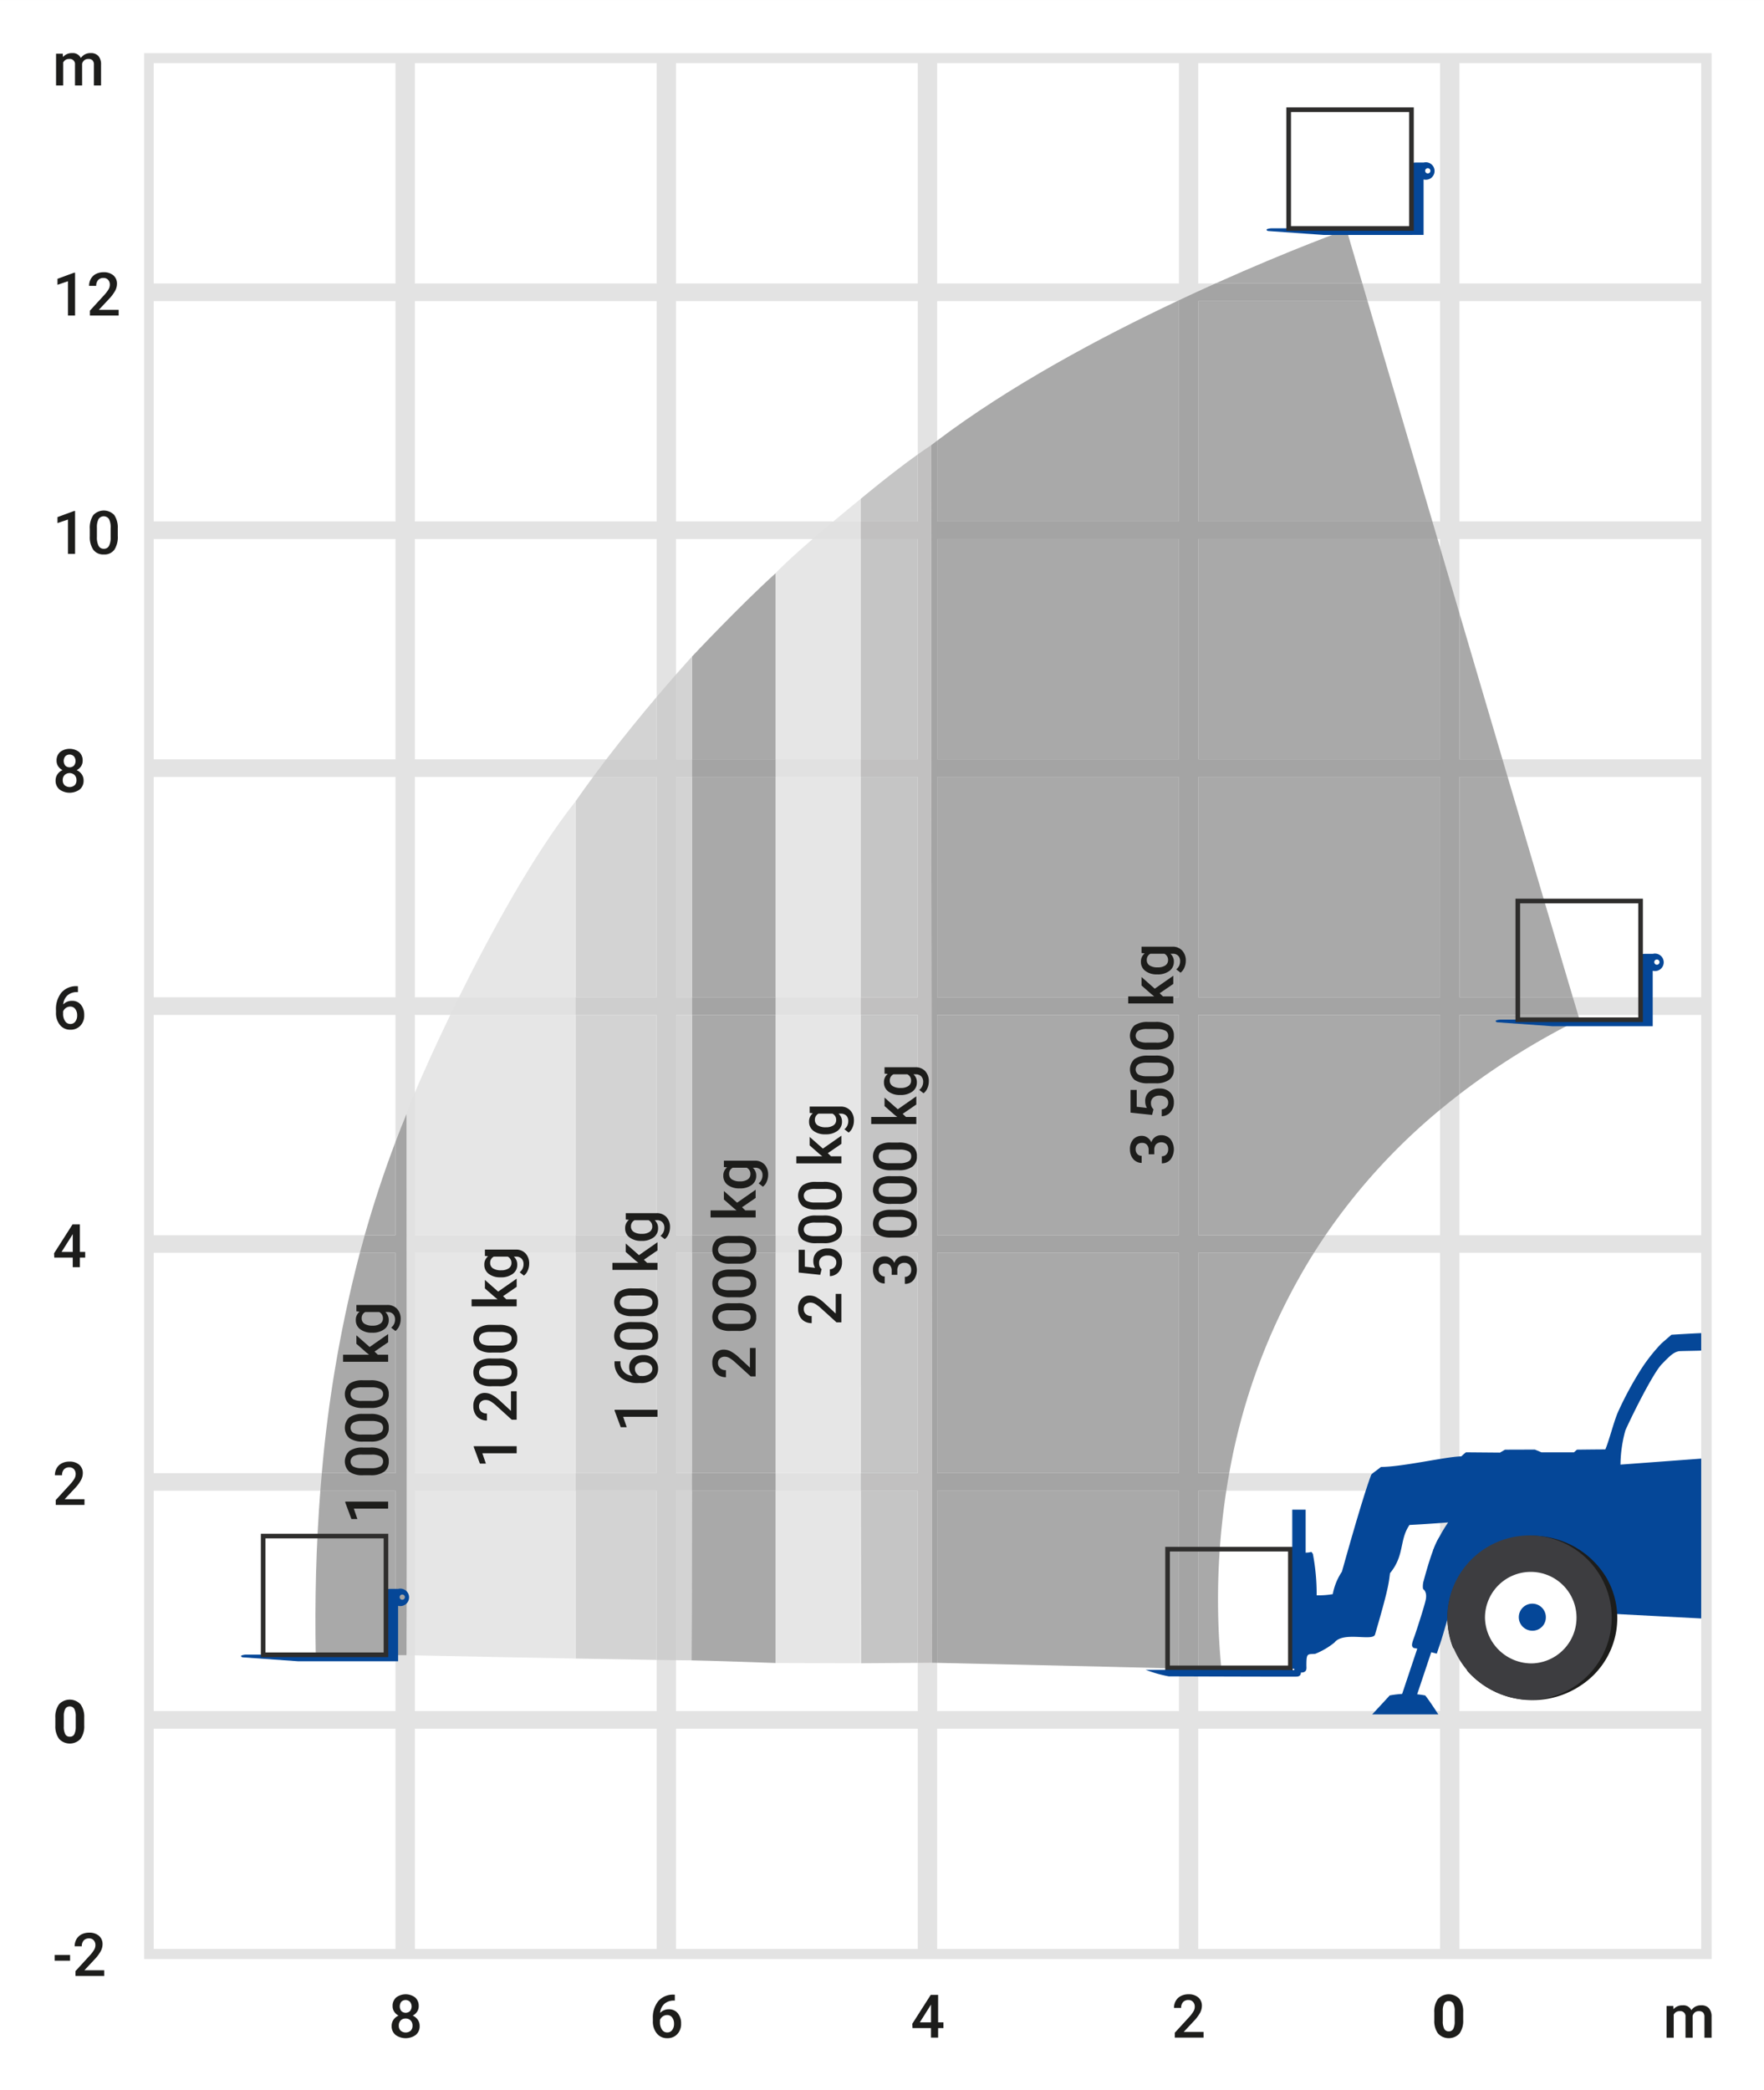 <svg id="Ebene_1" data-name="Ebene 1" xmlns="http://www.w3.org/2000/svg" xmlns:xlink="http://www.w3.org/1999/xlink" viewBox="0 0 190.747 226.007"><rect x="0" y="0" width="190.747" height="226.007" fill="#808080" stroke="none"/><defs><style>.cls-1,.cls-15,.cls-17{fill:none;}.cls-2{clip-path:url(#clip-path);}.cls-3{fill:#fff;}.cls-4{fill:#e3e3e3;}.cls-5{fill:#054798;}.cls-6{fill:#1d1d1b;}.cls-7{fill:#a4a4a4;}.cls-8{fill:#a9a9a9;}.cls-9{fill:#c1c0c0;}.cls-10{fill:#c5c5c5;}.cls-11{fill:#e1e1e1;}.cls-12{fill:#e6e6e6;}.cls-13{fill:#cecece;}.cls-14{fill:#d3d3d3;}.cls-15{stroke:#2e2d2c;stroke-width:0.5px;}.cls-16{fill:#060607;}.cls-17{stroke:#1d1d1b;stroke-linecap:round;stroke-linejoin:round;stroke-width:0.788px;}.cls-18{fill:#3d3d40;}</style><clipPath id="clip-path" transform="translate(-499.001 -308.889)"><rect class="cls-1" x="499" y="308.89" width="190.749" height="226.006"/></clipPath></defs><title>120_Arbeitsbereich_Teleskopstapler-starr_3,5t_13m</title><g class="cls-2"><polyline class="cls-3" points="0 0 0 226.007 190.747 226.007 190.747 0 0 0"/></g><polyline class="cls-4" points="15.59 5.746 15.59 211.834 185.078 211.834 185.078 5.746 15.59 5.746"/><path class="cls-5" d="M561.758,315.375Z" transform="translate(-499.001 -308.889)"/><polygon class="cls-3" points="16.623 6.831 16.623 30.653 42.768 30.653 42.768 6.831 16.623 6.831 16.623 6.831"/><polygon class="cls-3" points="16.623 32.559 16.623 56.381 42.768 56.381 42.768 32.559 16.623 32.559 16.623 32.559"/><polygon class="cls-3" points="16.623 58.287 16.623 82.109 42.768 82.109 42.768 58.287 16.623 58.287 16.623 58.287"/><polygon class="cls-3" points="16.623 84.015 16.623 107.837 42.768 107.837 42.768 84.015 16.623 84.015 16.623 84.015"/><polyline class="cls-3" points="16.622 109.744 16.622 133.566 42.768 133.566 42.768 109.744 16.622 109.744"/><polyline class="cls-3" points="16.622 135.472 16.622 159.294 42.768 159.294 42.768 135.472 16.622 135.472"/><polyline class="cls-3" points="16.622 161.2 16.622 185.022 42.768 185.022 42.768 161.2 16.622 161.2"/><polygon class="cls-3" points="16.623 186.928 16.623 210.749 42.768 210.749 42.768 186.928 16.623 186.928 16.623 186.928"/><polygon class="cls-3" points="44.86 186.928 44.86 210.749 71.006 210.749 71.006 186.928 44.86 186.928 44.86 186.928"/><polygon class="cls-3" points="73.098 186.928 73.098 210.749 99.244 210.749 99.244 186.928 73.098 186.928 73.098 186.928"/><polygon class="cls-3" points="101.335 186.928 101.335 210.749 127.481 210.749 127.481 186.928 101.335 186.928 101.335 186.928"/><polygon class="cls-3" points="129.573 186.928 129.573 210.749 155.718 210.749 155.718 186.928 129.573 186.928 129.573 186.928"/><polygon class="cls-3" points="157.81 186.928 157.81 210.749 183.956 210.749 183.956 186.928 157.81 186.928 157.81 186.928"/><polyline class="cls-3" points="44.86 161.2 44.86 185.022 71.006 185.022 71.006 161.2 44.86 161.2"/><polyline class="cls-3" points="73.098 161.2 73.098 185.022 99.244 185.022 99.244 161.2 73.098 161.2"/><polyline class="cls-3" points="101.335 161.2 101.335 185.022 127.481 185.022 127.481 161.2 101.335 161.2"/><polyline class="cls-3" points="129.573 161.2 129.573 185.022 155.718 185.022 155.718 161.2 129.573 161.2"/><polygon class="cls-3" points="157.81 161.2 157.81 185.022 183.956 185.022 183.956 161.2 157.81 161.2 157.81 161.2"/><polyline class="cls-3" points="44.86 135.472 44.86 159.294 71.006 159.294 71.006 135.472 44.86 135.472"/><polyline class="cls-3" points="73.098 135.472 73.098 159.294 99.244 159.294 99.244 135.472 73.098 135.472"/><polyline class="cls-3" points="101.335 135.472 101.335 159.294 127.481 159.294 127.481 135.472 101.335 135.472"/><polyline class="cls-3" points="129.573 135.472 129.573 159.294 155.718 159.294 155.718 135.472 129.573 135.472"/><polygon class="cls-3" points="157.81 135.472 157.81 159.294 183.956 159.294 183.956 135.472 157.81 135.472 157.81 135.472"/><polyline class="cls-3" points="44.86 109.744 44.86 133.566 71.006 133.566 71.006 109.744 44.86 109.744"/><polyline class="cls-3" points="73.098 109.744 73.098 133.566 99.244 133.566 99.244 109.744 73.098 109.744"/><polyline class="cls-3" points="101.335 109.744 101.335 133.566 127.481 133.566 127.481 109.744 101.335 109.744"/><polyline class="cls-3" points="129.573 109.744 129.573 133.566 155.718 133.566 155.718 109.744 129.573 109.744"/><polyline class="cls-3" points="157.81 109.744 157.81 133.566 183.956 133.566 183.956 109.744 157.81 109.744"/><polyline class="cls-3" points="44.86 84.015 44.86 107.837 71.006 107.837 71.006 84.015 44.86 84.015"/><polyline class="cls-3" points="73.098 84.015 73.098 107.837 99.244 107.837 99.244 84.015 73.098 84.015"/><polyline class="cls-3" points="101.335 84.015 101.335 107.837 127.481 107.837 127.481 84.015 101.335 84.015"/><polyline class="cls-3" points="129.573 84.015 129.573 107.837 155.718 107.837 155.718 84.015 129.573 84.015"/><polyline class="cls-3" points="157.81 84.015 157.81 107.837 183.956 107.837 183.956 84.015 157.81 84.015"/><polyline class="cls-3" points="44.86 58.287 44.86 82.109 71.006 82.109 71.006 58.287 44.86 58.287"/><polyline class="cls-3" points="73.098 58.287 73.098 82.109 99.244 82.109 99.244 58.287 73.098 58.287"/><polyline class="cls-3" points="101.335 58.287 101.335 82.109 127.481 82.109 127.481 58.287 101.335 58.287"/><polyline class="cls-3" points="129.573 58.287 129.573 82.109 155.718 82.109 155.718 58.287 129.573 58.287"/><polyline class="cls-3" points="157.81 58.287 157.81 82.109 183.956 82.109 183.956 58.287 157.81 58.287"/><polygon class="cls-3" points="44.86 32.559 44.86 56.381 71.006 56.381 71.006 32.559 44.86 32.559 44.86 32.559"/><polyline class="cls-3" points="73.098 32.559 73.098 56.381 99.244 56.381 99.244 32.559 73.098 32.559"/><polyline class="cls-3" points="101.335 32.559 101.335 56.381 127.481 56.381 127.481 32.559 101.335 32.559"/><polyline class="cls-3" points="129.573 32.559 129.573 56.381 155.718 56.381 155.718 32.559 129.573 32.559"/><polygon class="cls-3" points="157.81 32.559 157.81 56.381 183.956 56.381 183.956 32.559 157.81 32.559 157.81 32.559"/><polygon class="cls-3" points="44.86 6.831 44.86 30.653 71.006 30.653 71.006 6.831 44.86 6.831 44.86 6.831"/><polygon class="cls-3" points="73.098 6.831 73.098 30.653 99.244 30.653 99.244 6.831 73.098 6.831 73.098 6.831"/><polygon class="cls-3" points="101.335 6.831 101.335 30.653 127.481 30.653 127.481 6.831 101.335 6.831 101.335 6.831"/><polyline class="cls-3" points="129.573 6.831 129.573 30.653 155.718 30.653 155.718 6.831 129.573 6.831"/><polygon class="cls-3" points="157.81 6.831 157.81 30.653 183.956 30.653 183.956 6.831 157.81 6.831 157.81 6.831"/><path class="cls-6" d="M508.108,494.597a2.263,2.263,0,0,0-.409-1.426,1.589,1.589,0,0,0-2.312.004,2.312,2.312,0,0,0-.402,1.47v.85a2.276,2.276,0,0,0,.409,1.429,1.585,1.585,0,0,0,2.317-.01,2.339,2.339,0,0,0,.397-1.466v-.851Zm-.917,1.015a1.736,1.736,0,0,1-.155.807.514.514,0,0,1-.486.263.524.524,0,0,1-.494-.274,1.782,1.782,0,0,1-.154-.841v-1.124a1.583,1.583,0,0,1,.164-.78.522.522,0,0,1,.478-.25.532.532,0,0,1,.49.262,1.695,1.695,0,0,1,.157.838v1.099Z" transform="translate(-499.001 -308.889)"/><path class="cls-6" d="M508.137,471.004h-2.146l1.13-1.209a4.13,4.13,0,0,0,.639-.862,1.585,1.585,0,0,0,.195-.725,1.175,1.175,0,0,0-.389-.935,1.565,1.565,0,0,0-1.062-.338,1.746,1.746,0,0,0-.824.188,1.312,1.312,0,0,0-.549.525,1.51,1.51,0,0,0-.192.76h.771a.896.896,0,0,1,.206-.625.74.74,0,0,1,.581-.229.645.645,0,0,1,.5.203.761.761,0,0,1,.186.534,1.002,1.002,0,0,1-.141.499,3.812,3.812,0,0,1-.474.621L505.03,471.09v.53h3.107v-.616Z" transform="translate(-499.001 -308.889)"/><path class="cls-6" d="M507.639,441.289h-.797l-1.993,3.123.022.469h1.996v1.029h.771v-1.029h.575v-.619h-.575v-2.973Zm-.828,1.145.057-.101v1.929h-1.209l1.152-1.828Z" transform="translate(-499.001 -308.889)"/><path class="cls-6" d="M507.35,415.528a2.122,2.122,0,0,0-1.703.688,2.83,2.83,0,0,0-.592,1.905v.263a2.012,2.012,0,0,0,.43,1.34,1.398,1.398,0,0,0,1.122.511,1.43,1.43,0,0,0,1.087-.437,1.589,1.589,0,0,0,.414-1.141,1.7,1.7,0,0,0-.354-1.114,1.183,1.183,0,0,0-.967-.432,1.254,1.254,0,0,0-.949.391,1.489,1.489,0,0,1,.46-.981,1.531,1.531,0,0,1,1.035-.355h.095v-.638Zm-.209,2.469a1.086,1.086,0,0,1,.203.682,1.068,1.068,0,0,1-.2.676.649.649,0,0,1-.543.257.658.658,0,0,1-.559-.303,1.382,1.382,0,0,1-.216-.817v-.235a.843.843,0,0,1,.31-.381.813.813,0,0,1,.465-.142.646.646,0,0,1,.539.263Z" transform="translate(-499.001 -308.889)"/><path class="cls-6" d="M507.559,390.207a1.706,1.706,0,0,0-2.06,0,1.202,1.202,0,0,0-.381.936,1.081,1.081,0,0,0,.173.605,1.204,1.204,0,0,0,.471.417,1.264,1.264,0,0,0-.552.454,1.174,1.174,0,0,0-.197.666,1.212,1.212,0,0,0,.414.965,1.871,1.871,0,0,0,2.201.002,1.213,1.213,0,0,0,.413-.967,1.161,1.161,0,0,0-.195-.66,1.318,1.318,0,0,0-.557-.46,1.211,1.211,0,0,0,.476-.417,1.075,1.075,0,0,0,.174-.605,1.202,1.202,0,0,0-.381-.936Zm-.484,3.59a.845.845,0,0,1-1.092-.006.743.743,0,0,1-.198-.543.768.768,0,0,1,.202-.555.798.798,0,0,1,1.079.002.762.762,0,0,1,.205.554.745.745,0,0,1-.195.549Zm-.076-2.12a.679.679,0,0,1-.936,0,.828.828,0,0,1-.002-1.011.671.671,0,0,1,.936.01.808.808,0,0,1,.002,1.001Z" transform="translate(-499.001 -308.889)"/><path class="cls-6" d="M507.118,364.142H507.02l-1.803.663v.647l1.133-.386v3.712h.768v-4.637Zm4.618,1.892a2.406,2.406,0,0,0-.382-1.454,1.554,1.554,0,0,0-2.269.013,2.482,2.482,0,0,0-.373,1.495v.8a2.413,2.413,0,0,0,.389,1.462,1.334,1.334,0,0,0,1.128.493,1.317,1.317,0,0,0,1.135-.506,2.52,2.52,0,0,0,.373-1.503v-.8Zm-.771.981a1.887,1.887,0,0,1-.187.919.597.597,0,0,1-.549.294.608.608,0,0,1-.568-.317,2.005,2.005,0,0,1-.181-.965v-1.047a1.807,1.807,0,0,1,.187-.897.679.679,0,0,1,1.12.016,1.957,1.957,0,0,1,.178.954v1.044Z" transform="translate(-499.001 -308.889)"/><path class="cls-6" d="M507.118,338.375H507.02l-1.803.663v.647l1.133-.386v3.712h.768v-4.637Zm4.713,4.021h-2.146l1.13-1.209a4.126,4.126,0,0,0,.64-.862,1.586,1.586,0,0,0,.195-.725,1.174,1.174,0,0,0-.389-.935,1.564,1.564,0,0,0-1.062-.338,1.747,1.747,0,0,0-.824.187,1.322,1.322,0,0,0-.549.525,1.512,1.512,0,0,0-.192.76h.771a.899.899,0,0,1,.206-.625.743.743,0,0,1,.581-.229.644.644,0,0,1,.5.203.76.76,0,0,1,.186.533,1.006,1.006,0,0,1-.141.5,3.842,3.842,0,0,1-.474.62l-1.539,1.679v.53h3.107v-.616Z" transform="translate(-499.001 -308.889)"/><path class="cls-6" d="M657.219,526.459a2.262,2.262,0,0,0-.409-1.427,1.59,1.59,0,0,0-2.312.005,2.308,2.308,0,0,0-.402,1.47v.85a2.273,2.273,0,0,0,.41,1.428,1.585,1.585,0,0,0,2.317-.009,2.344,2.344,0,0,0,.396-1.466v-.851Zm-.917,1.015a1.731,1.731,0,0,1-.155.806.516.516,0,0,1-.486.264.522.522,0,0,1-.493-.275,1.77,1.77,0,0,1-.154-.84v-1.125a1.58,1.58,0,0,1,.163-.78.522.522,0,0,1,.478-.249.53.53,0,0,1,.49.262,1.69,1.69,0,0,1,.157.837v1.1Z" transform="translate(-499.001 -308.889)"/><path class="cls-6" d="M629.146,528.604H627l1.13-1.209a4.136,4.136,0,0,0,.64-.861,1.59,1.59,0,0,0,.195-.726,1.173,1.173,0,0,0-.389-.934,1.56,1.56,0,0,0-1.062-.338,1.743,1.743,0,0,0-.823.187,1.324,1.324,0,0,0-.549.525,1.511,1.511,0,0,0-.192.76h.771a.901.901,0,0,1,.206-.625.744.744,0,0,1,.581-.229.642.642,0,0,1,.5.204.757.757,0,0,1,.186.533.998.998,0,0,1-.142.5,3.806,3.806,0,0,1-.474.62l-1.539,1.679v.53h3.107v-.616Z" transform="translate(-499.001 -308.889)"/><path class="cls-6" d="M600.443,524.599h-.797l-1.993,3.123.022.47h1.997v1.028h.771v-1.028h.574v-.619h-.574v-2.974Zm-.829,1.146.058-.102v1.93h-1.21l1.152-1.828Z" transform="translate(-499.001 -308.889)"/><path class="cls-6" d="M571.893,524.577a2.12,2.12,0,0,0-1.703.689,2.826,2.826,0,0,0-.592,1.904v.263a2.011,2.011,0,0,0,.43,1.34,1.399,1.399,0,0,0,1.122.511,1.43,1.43,0,0,0,1.087-.437,1.589,1.589,0,0,0,.414-1.141,1.7,1.7,0,0,0-.354-1.114,1.184,1.184,0,0,0-.966-.431,1.253,1.253,0,0,0-.949.39,1.489,1.489,0,0,1,.46-.981,1.532,1.532,0,0,1,1.035-.355h.095v-.638Zm-.209,2.469a1.086,1.086,0,0,1,.203.682,1.068,1.068,0,0,1-.2.676.65.65,0,0,1-.543.258.657.657,0,0,1-.559-.304,1.382,1.382,0,0,1-.216-.817v-.235a.843.843,0,0,1,.309-.381.812.812,0,0,1,.465-.142.646.646,0,0,1,.54.263Z" transform="translate(-499.001 -308.889)"/><path class="cls-6" d="M543.897,524.882a1.706,1.706,0,0,0-2.06,0,1.2,1.2,0,0,0-.381.936,1.078,1.078,0,0,0,.173.604,1.206,1.206,0,0,0,.471.418,1.264,1.264,0,0,0-.552.454,1.171,1.171,0,0,0-.197.666,1.212,1.212,0,0,0,.414.965,1.87,1.87,0,0,0,2.201.002,1.214,1.214,0,0,0,.413-.967,1.162,1.162,0,0,0-.195-.66,1.315,1.315,0,0,0-.557-.46,1.213,1.213,0,0,0,.476-.418,1.072,1.072,0,0,0,.175-.604,1.2,1.2,0,0,0-.381-.936Zm-.484,3.589a.845.845,0,0,1-1.092-.006.746.746,0,0,1-.198-.543.764.764,0,0,1,.202-.555.711.711,0,0,1,.538-.21.722.722,0,0,1,.541.211.764.764,0,0,1,.205.554.745.745,0,0,1-.195.549Zm-.076-2.12a.68.68,0,0,1-.936,0,.828.828,0,0,1-.002-1.011.669.669,0,0,1,.936.01.807.807,0,0,1,.002,1.001Z" transform="translate(-499.001 -308.889)"/><path class="cls-7" d="M628.574,489.369c-.618-.018-1.322-.037-2.092-.057v-19.223H600.336v18.608c-.355-.008-.547-.012-.547-.012h0v-.001h0v-.003c-.001-.75-.113-128.529-.114-131.618v-.019h0q.329-.253.661-.505v8.732h26.146V341.448h-.197c1.426-.673,2.812-1.31,4.14-1.906h15.893q.264.896.561,1.906H628.574v23.822h25.314q.28.949.561,1.905H628.574v23.822h26.145V368.094c.69,2.342,1.391,4.721,2.092,7.103v15.801h4.657c.188.64.376,1.277.562,1.906h-5.219v23.822h12.267c.254.851.448,1.495.573,1.906h-12.84v8.582q-1.071.825-2.092,1.675v-10.257H628.574v23.822h13.758q-.645.947-1.251,1.906H628.574v23.822h3.349q-.174.954-.321,1.906h-3.028v19.28m-28.238-45.008v23.822h26.146v-23.822H600.336m0-25.728v23.822h26.146v-23.822H600.336m28.238-25.728v23.822h26.145V392.904H628.574m-28.238,0v23.822h26.146V392.904H600.336m0-25.728v23.822h26.146V367.176H600.336" transform="translate(-499.001 -308.889)"/><path class="cls-8" d="M626.482,489.312c-7.941-.208-23.085-.547-26.146-.615v-18.608h26.146v19.223" transform="translate(-499.001 -308.889)"/><path class="cls-8" d="M631.083,489.45c-.422-.019-1.302-.047-2.509-.081v-19.28h3.028a77.709,77.709,0,0,0-.519,19.361" transform="translate(-499.001 -308.889)"/><polyline class="cls-8" points="127.481 159.294 101.335 159.294 101.335 135.472 127.481 135.472 127.481 159.294"/><path class="cls-8" d="M631.923,468.183h-3.349v-23.822h12.507a66.94,66.94,0,0,0-9.158,23.822" transform="translate(-499.001 -308.889)"/><polyline class="cls-8" points="127.481 133.566 101.335 133.566 101.335 109.744 127.481 109.744 127.481 133.566"/><path class="cls-8" d="M642.332,442.455H628.574v-23.822h26.145V428.89a65.886,65.886,0,0,0-12.387,13.565" transform="translate(-499.001 -308.889)"/><path class="cls-8" d="M656.811,427.215v-8.582h12.84c.08.26.131.425.153.489a79.793,79.793,0,0,0-12.993,8.093" transform="translate(-499.001 -308.889)"/><polyline class="cls-8" points="127.481 107.837 101.335 107.837 101.335 84.015 127.481 84.015 127.481 107.837"/><polyline class="cls-8" points="155.718 107.837 129.573 107.837 129.573 84.015 155.718 84.015 155.718 107.837"/><path class="cls-8" d="M669.078,416.727H656.811V392.904h5.219c3.139,10.644,5.809,19.678,7.048,23.822" transform="translate(-499.001 -308.889)"/><polyline class="cls-8" points="127.481 82.109 101.335 82.109 101.335 58.287 127.481 58.287 127.481 82.109"/><path class="cls-8" d="M654.719,390.998H628.574V367.176h25.875q.135.458.27.917v22.905" transform="translate(-499.001 -308.889)"/><path class="cls-8" d="M661.468,390.998h-4.657V375.197c1.577,5.355,3.162,10.732,4.657,15.801" transform="translate(-499.001 -308.889)"/><path class="cls-8" d="M626.482,365.271H600.336v-8.732c7.846-5.932,17.597-11.148,25.949-15.09h.197v23.822" transform="translate(-499.001 -308.889)"/><path class="cls-8" d="M653.888,365.271H628.574V341.448h18.305c1.72,5.847,4.251,14.45,7.009,23.822" transform="translate(-499.001 -308.889)"/><path class="cls-8" d="M646.318,339.543H630.425c8.174-3.67,14.179-5.828,14.179-5.828s.64,2.174,1.714,5.828" transform="translate(-499.001 -308.889)"/><path class="cls-9" d="M598.244,488.697v-18.608h-6.153l-.001-1.906h6.154v-23.822h-6.16l0-1.906h6.16v-23.822h-6.163q0-.956,0-1.906h6.163V392.904h-6.165c0-.644,0-1.275,0-1.906h6.165V367.176h-6.166v-1.905h6.166v-7.248c.491-.35.975-.682,1.431-.979h0v.019c.001,3.09.113,130.868.114,131.618v.003h0v.001h0l-1.545.012" transform="translate(-499.001 -308.889)"/><path class="cls-10" d="M592.107,488.741c-.007-.835-.012-8.052-.016-18.652h6.153v18.608c-2.062.017-5.528.044-6.138.044" transform="translate(-499.001 -308.889)"/><path class="cls-10" d="M598.244,468.183h-6.154c-.002-6.921-.004-15.111-.006-23.822h6.16v23.822" transform="translate(-499.001 -308.889)"/><path class="cls-10" d="M598.244,442.455h-6.16c-.001-7.752-.002-15.864-.003-23.822h6.163v23.822" transform="translate(-499.001 -308.889)"/><path class="cls-10" d="M598.244,416.727h-6.163c-.001-8.358-.001-16.506-.002-23.822h6.165v23.822" transform="translate(-499.001 -308.889)"/><path class="cls-10" d="M598.244,390.998h-6.165c0-10.407-.001-18.967-.001-23.822h6.166v23.822" transform="translate(-499.001 -308.889)"/><path class="cls-10" d="M598.244,365.271h-6.166v-2.444s3.241-2.722,6.166-4.803v7.248" transform="translate(-499.001 -308.889)"/><path class="cls-11" d="M592.064,470.089h-9.198v-1.906h9.199c0,.645-.001,1.284-.001,1.906m.007-25.728h-9.205v-1.906h9.206q0,.957,0,1.906m.004-25.728h-9.209v-1.906h9.209q0,.951,0,1.906m.002-25.728h-9.211v-1.906h9.212c0,.631,0,1.262,0,1.906m.001-25.728h-5.21c.764-.661,1.536-1.314,2.243-1.905h2.967v1.905" transform="translate(-499.001 -308.889)"/><path class="cls-12" d="M592.046,488.741c-1.014,0-9.18-.028-9.18-.028v-18.624h9.198c-.004,10.6-.01,17.817-.018,18.652" transform="translate(-499.001 -308.889)"/><path class="cls-12" d="M592.064,468.183h-9.199v-23.822h9.205c-.002,8.711-.004,16.901-.007,23.822" transform="translate(-499.001 -308.889)"/><path class="cls-12" d="M592.071,442.455h-9.206v-23.822h9.209c-.001,7.958-.002,16.07-.004,23.822" transform="translate(-499.001 -308.889)"/><path class="cls-12" d="M592.075,416.727h-9.209V392.904h9.211c0,7.316-.001,15.464-.002,23.822" transform="translate(-499.001 -308.889)"/><path class="cls-12" d="M592.077,390.998h-9.212V370.877h0c.884-.949,2.428-2.34,4.002-3.7h5.21c0,4.855,0,13.415-.001,23.822" transform="translate(-499.001 -308.889)"/><path class="cls-12" d="M592.078,365.271h-2.967c1.664-1.393,2.967-2.444,2.967-2.444v2.444" transform="translate(-499.001 -308.889)"/><path class="cls-8" d="M582.866,488.713s-8.092-.283-9.088-.283h.001c.011-.896.019-8.07.026-18.341h9.061v18.624h0" transform="translate(-499.001 -308.889)"/><path class="cls-7" d="M582.866,470.089h-9.061c0-.625.001-1.259.001-1.906h9.06v1.906m0-25.728h-9.051c0-.632,0-1.271,0-1.906h9.05v1.906m0-25.728H573.82l0-1.906h9.045v1.906m0-25.728h-9.043q0-.983,0-1.906h9.043v1.906" transform="translate(-499.001 -308.889)"/><path class="cls-8" d="M582.866,468.183h-9.06c.004-6.987.007-15.23.009-23.822h9.051v23.822" transform="translate(-499.001 -308.889)"/><path class="cls-8" d="M582.866,442.455h-9.05c.002-7.936.004-16.104.005-23.822h9.046v23.822" transform="translate(-499.001 -308.889)"/><path class="cls-8" d="M582.866,416.727h-9.045c.001-9.056.002-17.383.002-23.822h9.043v23.822" transform="translate(-499.001 -308.889)"/><path class="cls-8" d="M582.866,390.998h-9.043c0-6.84,0-11.107,0-11.107h0s5.159-5.499,9.043-9.014h0v20.122" transform="translate(-499.001 -308.889)"/><path class="cls-13" d="M572.098,488.411c-.603-.008-1.319-.019-2.092-.031v-18.291h-8.769v-1.906h8.769v-23.822h-8.769v-1.906h8.769v-23.822h-8.769v-1.906h8.769V392.904h-6.881c.475-.644.955-1.282,1.433-1.906h5.447v-6.747c.795-.938,1.506-1.759,2.092-2.428v9.174h1.724q0,.923,0,1.906h-1.724v23.822h1.722l0,1.906h-1.722v23.822h1.717c0,.635,0,1.274,0,1.906h-1.716v23.822h1.707c0,.647-.001,1.281-.001,1.906h-1.706v18.322" transform="translate(-499.001 -308.889)"/><path class="cls-14" d="M570.007,488.38c-3.726-.059-8.769-.149-8.769-.149v-18.142h8.769V488.38" transform="translate(-499.001 -308.889)"/><path class="cls-14" d="M573.779,488.43h-.001c-.261,0-.867-.007-1.679-.019v-18.322h1.706c-.006,10.271-.015,17.445-.026,18.341" transform="translate(-499.001 -308.889)"/><path class="cls-14" d="M570.007,468.183h-8.769v-23.822h8.769v23.822" transform="translate(-499.001 -308.889)"/><path class="cls-14" d="M573.806,468.183h-1.707v-23.822h1.716c-.002,8.592-.005,16.835-.009,23.822" transform="translate(-499.001 -308.889)"/><path class="cls-14" d="M570.007,442.455h-8.769v-23.822h8.769v23.822" transform="translate(-499.001 -308.889)"/><path class="cls-14" d="M573.815,442.455h-1.717v-23.822H573.82c-.001,7.718-.003,15.886-.005,23.822" transform="translate(-499.001 -308.889)"/><path class="cls-14" d="M570.007,416.727h-8.769V395.538h0c.616-.885,1.249-1.766,1.889-2.634h6.881v23.822" transform="translate(-499.001 -308.889)"/><path class="cls-14" d="M573.821,416.727h-1.722V392.904h1.724c0,6.44-.001,14.766-.002,23.822" transform="translate(-499.001 -308.889)"/><path class="cls-14" d="M570.007,390.998h-5.447c1.94-2.536,3.861-4.875,5.447-6.747v6.747" transform="translate(-499.001 -308.889)"/><path class="cls-14" d="M573.823,390.998h-1.724V381.824c1.069-1.22,1.725-1.933,1.725-1.933h0s0,4.268,0,11.107" transform="translate(-499.001 -308.889)"/><path class="cls-11" d="M543.861,487.891a6.425,6.425,0,0,1-.907-.028h0c.015-1.203.02-8.065.02-16.693v-.609c0-16.953-.019-40.254-.02-41.181v-.011h0v-.004h0v-.002h0v-.007h0a20.985,20.985,0,0,1,.907-2.325v15.424h17.377v1.906H543.861v23.822h17.377v1.906H543.861v17.802m17.377-69.258H547.693q.45-.931.93-1.906h12.614v1.906" transform="translate(-499.001 -308.889)"/><path class="cls-12" d="M561.237,488.231s-13.579-.254-17.377-.34v-17.802h17.377v18.142h0" transform="translate(-499.001 -308.889)"/><path class="cls-12" d="M561.237,468.183H543.861v-23.822h17.377v23.822" transform="translate(-499.001 -308.889)"/><path class="cls-12" d="M561.237,442.455H543.861v-15.424c.821-1.936,2.157-4.927,3.832-8.398h13.545v23.822" transform="translate(-499.001 -308.889)"/><path class="cls-12" d="M561.237,416.727H548.623c3.479-7.043,8.116-15.512,12.614-21.189h0v21.189" transform="translate(-499.001 -308.889)"/><path class="cls-7" d="M541.769,487.865v-17.776H533.64q.074-.953.16-1.906h7.97v-23.822h-3.854q.253-.954.522-1.906h3.333v-10.106q.57-1.502,1.185-2.993h0v.007h0v.002h0v.004h0v.011c.001.927.019,24.228.02,41.181v.609c0,8.628-.005,15.49-.02,16.693h0c-.24,0-.655,0-1.185.002" transform="translate(-499.001 -308.889)"/><path class="cls-8" d="M541.769,442.455h-3.333q1.439-5.098,3.333-10.106v10.106" transform="translate(-499.001 -308.889)"/><path class="cls-8" d="M541.769,468.183h-7.97a142.377,142.377,0,0,1,4.115-23.822h3.854v23.822" transform="translate(-499.001 -308.889)"/><path class="cls-8" d="M533.146,487.891c-.111-5.908.03-11.857.494-17.802h8.129v17.776c-2.531.007-7.662.026-8.623.026" transform="translate(-499.001 -308.889)"/><path class="cls-6" d="M589.369,448.801v2.124l-1.209-1.119a4.135,4.135,0,0,0-.862-.633,1.595,1.595,0,0,0-.725-.193,1.178,1.178,0,0,0-.935.385,1.537,1.537,0,0,0-.338,1.051,1.712,1.712,0,0,0,.187.815,1.315,1.315,0,0,0,.525.544,1.521,1.521,0,0,0,.76.19v-.764a.905.905,0,0,1-.625-.204.731.731,0,0,1-.229-.575.636.636,0,0,1,.203-.495.767.767,0,0,1,.533-.184,1.016,1.016,0,0,1,.5.14,3.874,3.874,0,0,1,.62.47l1.679,1.524h.53v-3.076Zm-1.524-2.67a1,1,0,0,1-.217-.314.989.989,0,0,1-.056-.352.753.753,0,0,1,.246-.597.973.973,0,0,1,.668-.217,1.109,1.109,0,0,1,.692.196.655.655,0,0,1,.254.549.723.723,0,0,1-.179.509.821.821,0,0,1-.516.239v.738a1.305,1.305,0,0,0,.951-.448,1.525,1.525,0,0,0,.36-1.041,1.46,1.46,0,0,0-.417-1.103,1.549,1.549,0,0,0-1.122-.402,1.689,1.689,0,0,0-1.136.362,1.27,1.27,0,0,0-.422,1.017,1.399,1.399,0,0,0,.184.716l-1.105-.125v-1.823h-.666v2.457l2.33.249.152-.61Zm-.606-5.806a2.416,2.416,0,0,0-1.454.379,1.528,1.528,0,0,0,.013,2.246,2.502,2.502,0,0,0,1.495.369h.8a2.425,2.425,0,0,0,1.462-.385,1.314,1.314,0,0,0,.494-1.117,1.299,1.299,0,0,0-.506-1.123,2.541,2.541,0,0,0-1.503-.369Zm.981.763a1.914,1.914,0,0,1,.919.186.588.588,0,0,1,.293.543.601.601,0,0,1-.317.563,2.03,2.03,0,0,1-.965.179h-1.047a1.823,1.823,0,0,1-.897-.185.67.67,0,0,1,.016-1.11,1.976,1.976,0,0,1,.954-.176Zm-.981-4.401a2.424,2.424,0,0,0-1.454.378,1.529,1.529,0,0,0,.013,2.247,2.502,2.502,0,0,0,1.495.369h.8a2.424,2.424,0,0,0,1.462-.385,1.314,1.314,0,0,0,.494-1.117,1.299,1.299,0,0,0-.506-1.123,2.54,2.54,0,0,0-1.503-.369Zm.981.763a1.901,1.901,0,0,1,.919.186.588.588,0,0,1,.293.543.601.601,0,0,1-.317.563,2.028,2.028,0,0,1-.965.179h-1.047a1.812,1.812,0,0,1-.897-.186.669.669,0,0,1,.016-1.109,1.976,1.976,0,0,1,.954-.176Zm1.765-4.875v-.883l-2.003,1.398-1.431-1.263v.917l1.07.94.301.239H585.11v.763h4.875v-.763h-1.12l-.352-.34,1.473-1.008Zm-.416-1.409a1.188,1.188,0,0,0,.479-.976,1.118,1.118,0,0,0-.371-.879h.232a.8.8,0,0,1,.611.22.836.836,0,0,1,.208.6,1.088,1.088,0,0,1-.422.867l.463.361a1.294,1.294,0,0,0,.411-.542,1.793,1.793,0,0,0,.157-.73,1.578,1.578,0,0,0-.39-1.124,1.393,1.393,0,0,0-1.067-.416h-3.329v.688l.346.035a1.115,1.115,0,0,0-.409.914,1.189,1.189,0,0,0,.478.988,2.024,2.024,0,0,0,1.278.373,2.091,2.091,0,0,0,1.327-.379Zm-2.149-.591a.671.671,0,0,1-.301-.586.721.721,0,0,1,.39-.678H589.02a.733.733,0,0,1,.4.685.668.668,0,0,1-.297.579,1.388,1.388,0,0,1-.814.209,1.555,1.555,0,0,1-.889-.209Z" transform="translate(-499.001 -308.889)"/><path class="cls-6" d="M580.095,454.649v2.124l-1.209-1.119a4.139,4.139,0,0,0-.862-.633,1.597,1.597,0,0,0-.725-.193,1.178,1.178,0,0,0-.935.385,1.538,1.538,0,0,0-.338,1.051,1.713,1.713,0,0,0,.187.815,1.316,1.316,0,0,0,.525.544,1.522,1.522,0,0,0,.76.19v-.764a.905.905,0,0,1-.625-.204.731.731,0,0,1-.229-.575.636.636,0,0,1,.203-.495.766.766,0,0,1,.533-.183,1.013,1.013,0,0,1,.5.139,3.88,3.88,0,0,1,.62.47l1.679,1.524h.53v-3.076Zm-2.13-4.838a2.416,2.416,0,0,0-1.454.379,1.528,1.528,0,0,0,.013,2.246,2.502,2.502,0,0,0,1.495.369h.8a2.432,2.432,0,0,0,1.462-.384,1.318,1.318,0,0,0,.493-1.118,1.299,1.299,0,0,0-.506-1.123,2.541,2.541,0,0,0-1.503-.369Zm.981.764a1.902,1.902,0,0,1,.919.185.588.588,0,0,1,.294.543.6.6,0,0,1-.317.563,2.028,2.028,0,0,1-.965.179h-1.047a1.823,1.823,0,0,1-.897-.185.67.67,0,0,1,.016-1.11,1.978,1.978,0,0,1,.954-.175Zm-.981-4.402a2.416,2.416,0,0,0-1.454.379,1.528,1.528,0,0,0,.013,2.246,2.502,2.502,0,0,0,1.495.369h.8a2.424,2.424,0,0,0,1.462-.385,1.314,1.314,0,0,0,.493-1.117,1.299,1.299,0,0,0-.506-1.123,2.541,2.541,0,0,0-1.503-.369Zm.981.763a1.914,1.914,0,0,1,.919.186.588.588,0,0,1,.294.543.601.601,0,0,1-.317.563,2.026,2.026,0,0,1-.965.179h-1.047a1.823,1.823,0,0,1-.897-.185.67.67,0,0,1,.016-1.11,1.976,1.976,0,0,1,.954-.176Zm-.981-4.401a2.424,2.424,0,0,0-1.454.378,1.529,1.529,0,0,0,.013,2.247,2.502,2.502,0,0,0,1.495.369h.8a2.424,2.424,0,0,0,1.462-.385,1.314,1.314,0,0,0,.493-1.117,1.299,1.299,0,0,0-.506-1.123,2.541,2.541,0,0,0-1.503-.369Zm.981.763a1.901,1.901,0,0,1,.919.186.588.588,0,0,1,.294.543.601.601,0,0,1-.317.563,2.028,2.028,0,0,1-.965.179h-1.047a1.811,1.811,0,0,1-.897-.186.669.669,0,0,1,.016-1.109,1.976,1.976,0,0,1,.954-.176Zm1.765-4.875v-.883l-2.003,1.398-1.431-1.263v.917l1.07.94.302.239h-2.812v.763h4.875v-.763h-1.12l-.352-.34,1.473-1.008Zm-.416-1.409a1.188,1.188,0,0,0,.479-.976,1.118,1.118,0,0,0-.371-.879h.232a.8.8,0,0,1,.611.22.836.836,0,0,1,.208.6,1.088,1.088,0,0,1-.422.867l.463.361a1.294,1.294,0,0,0,.411-.542,1.792,1.792,0,0,0,.157-.73,1.577,1.577,0,0,0-.39-1.124,1.393,1.393,0,0,0-1.066-.416h-3.329v.688l.346.035a1.115,1.115,0,0,0-.409.914,1.19,1.19,0,0,0,.478.988,2.018,2.018,0,0,0,1.278.373,2.091,2.091,0,0,0,1.327-.379Zm-2.149-.591a.671.671,0,0,1-.301-.586.721.721,0,0,1,.39-.678h1.511a.733.733,0,0,1,.4.685.668.668,0,0,1-.297.579,1.388,1.388,0,0,1-.814.209,1.555,1.555,0,0,1-.889-.209Z" transform="translate(-499.001 -308.889)"/><path class="cls-6" d="M565.46,461.332v.097l.663,1.785h.647l-.386-1.122h3.712v-.76Zm-.006-5.161a2.089,2.089,0,0,0,.689,1.685,2.846,2.846,0,0,0,1.904.586h.263a2.027,2.027,0,0,0,1.339-.425,1.379,1.379,0,0,0,.511-1.111,1.407,1.407,0,0,0-.436-1.076,1.596,1.596,0,0,0-1.141-.41,1.709,1.709,0,0,0-1.114.35,1.166,1.166,0,0,0-.432.957,1.233,1.233,0,0,0,.39.939,1.387,1.387,0,0,1-1.336-1.48v-.094h-.638v.079Zm2.469.207a1.094,1.094,0,0,1,.682-.201,1.078,1.078,0,0,1,.676.198.642.642,0,0,1,.257.537.65.65,0,0,1-.303.553,1.39,1.39,0,0,1-.817.214h-.235a.832.832,0,0,1-.381-.307.796.796,0,0,1-.143-.46.638.638,0,0,1,.263-.534Zm-.571-4.53a2.424,2.424,0,0,0-1.454.378,1.529,1.529,0,0,0,.013,2.247,2.502,2.502,0,0,0,1.495.369h.8a2.432,2.432,0,0,0,1.462-.385,1.316,1.316,0,0,0,.493-1.117,1.298,1.298,0,0,0-.506-1.123,2.541,2.541,0,0,0-1.503-.369Zm.981.763a1.904,1.904,0,0,1,.919.185.591.591,0,0,1,.294.544.599.599,0,0,1-.317.562,2.015,2.015,0,0,1-.965.18h-1.047a1.831,1.831,0,0,1-.897-.186.668.668,0,0,1,.016-1.109,1.976,1.976,0,0,1,.954-.176Zm-.981-4.402a2.431,2.431,0,0,0-1.454.379,1.529,1.529,0,0,0,.013,2.247,2.502,2.502,0,0,0,1.495.369h.8a2.432,2.432,0,0,0,1.462-.385,1.316,1.316,0,0,0,.493-1.117,1.298,1.298,0,0,0-.506-1.123,2.54,2.54,0,0,0-1.503-.37Zm.981.764a1.904,1.904,0,0,1,.919.185.591.591,0,0,1,.294.544.599.599,0,0,1-.317.562,2.016,2.016,0,0,1-.965.179h-1.047a1.823,1.823,0,0,1-.897-.185.668.668,0,0,1,.016-1.109,1.976,1.976,0,0,1,.954-.176Zm1.765-4.876v-.883l-2.003,1.399-1.431-1.263v.917l1.07.94.301.238h-2.812v.764h4.875v-.764h-1.12l-.352-.339,1.473-1.009Zm-.416-1.408a1.189,1.189,0,0,0,.479-.976,1.119,1.119,0,0,0-.371-.88h.232a.804.804,0,0,1,.611.22.839.839,0,0,1,.208.6,1.085,1.085,0,0,1-.422.867l.463.362a1.301,1.301,0,0,0,.411-.542,1.796,1.796,0,0,0,.157-.731,1.577,1.577,0,0,0-.39-1.123,1.389,1.389,0,0,0-1.066-.416h-3.329v.688l.346.034a1.115,1.115,0,0,0-.409.915,1.191,1.191,0,0,0,.478.988,2.024,2.024,0,0,0,1.278.372,2.091,2.091,0,0,0,1.327-.378Zm-2.149-.591a.673.673,0,0,1-.302-.586.724.724,0,0,1,.39-.679h1.511a.734.734,0,0,1,.4.685.67.67,0,0,1-.297.58,1.395,1.395,0,0,1-.814.209,1.562,1.562,0,0,1-.889-.209Z" transform="translate(-499.001 -308.889)"/><path class="cls-6" d="M550.233,465.273v.097l.663,1.785h.647l-.386-1.122H554.87v-.76Zm4.021-5.941v2.124l-1.209-1.119a4.135,4.135,0,0,0-.862-.633,1.608,1.608,0,0,0-.725-.193,1.178,1.178,0,0,0-.935.385,1.539,1.539,0,0,0-.338,1.051,1.712,1.712,0,0,0,.187.815,1.315,1.315,0,0,0,.525.544,1.521,1.521,0,0,0,.76.19v-.763a.901.901,0,0,1-.625-.205.73.73,0,0,1-.229-.575.636.636,0,0,1,.203-.495.766.766,0,0,1,.533-.183,1.014,1.014,0,0,1,.5.139,3.88,3.88,0,0,1,.62.47l1.679,1.524h.53v-3.076Zm-2.13-3.544a2.424,2.424,0,0,0-1.454.379,1.528,1.528,0,0,0,.013,2.246,2.494,2.494,0,0,0,1.495.37h.8a2.438,2.438,0,0,0,1.462-.385,1.317,1.317,0,0,0,.494-1.117,1.301,1.301,0,0,0-.506-1.124,2.54,2.54,0,0,0-1.503-.369Zm.981.764a1.905,1.905,0,0,1,.919.185.59.59,0,0,1,.293.544.6.6,0,0,1-.317.562,2.017,2.017,0,0,1-.965.179h-1.047a1.823,1.823,0,0,1-.897-.185.669.669,0,0,1,.016-1.109,1.964,1.964,0,0,1,.954-.176Zm-.981-4.402a2.423,2.423,0,0,0-1.454.379,1.528,1.528,0,0,0,.013,2.246,2.495,2.495,0,0,0,1.495.37h.8a2.438,2.438,0,0,0,1.462-.385,1.317,1.317,0,0,0,.494-1.117,1.3,1.3,0,0,0-.506-1.124,2.541,2.541,0,0,0-1.503-.369Zm.981.764a1.903,1.903,0,0,1,.919.185.59.59,0,0,1,.293.544.6.6,0,0,1-.317.562,2.029,2.029,0,0,1-.965.179h-1.047a1.823,1.823,0,0,1-.897-.185.669.669,0,0,1,.016-1.109,1.964,1.964,0,0,1,.954-.176Zm1.765-4.876v-.883l-2.003,1.398-1.431-1.263v.918l1.07.939.301.239h-2.812v.764h4.875v-.764h-1.12l-.352-.339,1.473-1.009Zm-.416-1.409a1.186,1.186,0,0,0,.479-.975,1.119,1.119,0,0,0-.371-.88h.232a.8.8,0,0,1,.611.22.838.838,0,0,1,.208.6,1.085,1.085,0,0,1-.422.867l.463.362a1.306,1.306,0,0,0,.411-.542,1.798,1.798,0,0,0,.157-.731,1.575,1.575,0,0,0-.39-1.123,1.39,1.39,0,0,0-1.066-.417H551.436v.688l.346.035a1.115,1.115,0,0,0-.409.914,1.193,1.193,0,0,0,.478.989,2.024,2.024,0,0,0,1.277.372,2.085,2.085,0,0,0,1.327-.379Zm-2.149-.59a.674.674,0,0,1-.301-.586.723.723,0,0,1,.39-.679h1.511a.734.734,0,0,1,.4.685.671.671,0,0,1-.297.58,1.395,1.395,0,0,1-.814.209,1.563,1.563,0,0,1-.889-.209Z" transform="translate(-499.001 -308.889)"/><path class="cls-6" d="M536.337,471.263v.097l.663,1.785h.647l-.386-1.122h3.712v-.76Zm1.892-5.847a2.423,2.423,0,0,0-1.454.379,1.528,1.528,0,0,0,.013,2.246,2.495,2.495,0,0,0,1.495.37h.8a2.438,2.438,0,0,0,1.462-.385,1.317,1.317,0,0,0,.493-1.117,1.3,1.3,0,0,0-.506-1.124,2.541,2.541,0,0,0-1.503-.369Zm.981.764a1.904,1.904,0,0,1,.919.185.59.59,0,0,1,.294.544.6.6,0,0,1-.317.562,2.028,2.028,0,0,1-.965.179h-1.047a1.823,1.823,0,0,1-.897-.185.669.669,0,0,1,.016-1.109,1.964,1.964,0,0,1,.954-.176Zm-.981-4.402a2.423,2.423,0,0,0-1.454.379,1.528,1.528,0,0,0,.013,2.246,2.502,2.502,0,0,0,1.495.369h.8a2.432,2.432,0,0,0,1.462-.384,1.317,1.317,0,0,0,.493-1.117,1.3,1.3,0,0,0-.506-1.124,2.541,2.541,0,0,0-1.503-.369Zm.981.764a1.904,1.904,0,0,1,.919.185.589.589,0,0,1,.294.544.6.6,0,0,1-.317.562,2.028,2.028,0,0,1-.965.179h-1.047a1.822,1.822,0,0,1-.897-.185.668.668,0,0,1,.016-1.109,1.964,1.964,0,0,1,.954-.176Zm-.981-4.402a2.416,2.416,0,0,0-1.454.379,1.528,1.528,0,0,0,.013,2.246,2.502,2.502,0,0,0,1.495.369h.8a2.424,2.424,0,0,0,1.462-.385,1.315,1.315,0,0,0,.493-1.117,1.299,1.299,0,0,0-.506-1.123,2.54,2.54,0,0,0-1.503-.369Zm.981.764a1.904,1.904,0,0,1,.919.185.588.588,0,0,1,.294.543.6.6,0,0,1-.317.563,2.028,2.028,0,0,1-.965.179h-1.047a1.823,1.823,0,0,1-.897-.185.67.67,0,0,1,.016-1.11,1.978,1.978,0,0,1,.954-.175Zm1.765-4.876v-.883l-2.003,1.398L537.54,453.28v.918l1.07.939.301.239h-2.812v.763h4.875v-.763h-1.12l-.352-.339,1.473-1.009Zm-.416-1.409a1.186,1.186,0,0,0,.479-.975,1.119,1.119,0,0,0-.371-.88h.232a.8.8,0,0,1,.611.22.836.836,0,0,1,.208.6,1.088,1.088,0,0,1-.422.867l.463.361a1.294,1.294,0,0,0,.411-.542,1.792,1.792,0,0,0,.157-.73,1.575,1.575,0,0,0-.39-1.123A1.39,1.39,0,0,0,540.869,450H537.54v.688l.346.035a1.115,1.115,0,0,0-.409.914,1.189,1.189,0,0,0,.478.988,2.018,2.018,0,0,0,1.277.373,2.085,2.085,0,0,0,1.327-.379Zm-2.149-.591a.671.671,0,0,1-.301-.586.722.722,0,0,1,.39-.678h1.511a.733.733,0,0,1,.4.685.668.668,0,0,1-.297.579,1.388,1.388,0,0,1-.814.209,1.555,1.555,0,0,1-.889-.209Z" transform="translate(-499.001 -308.889)"/><path class="cls-6" d="M596.03,446.742v-.449a.908.908,0,0,1,.197-.635.727.727,0,0,1,.562-.214.715.715,0,0,1,.552.205.786.786,0,0,1,.19.559.764.764,0,0,1-.19.545.649.649,0,0,1-.495.203v.763a1.175,1.175,0,0,0,.946-.421,1.84,1.84,0,0,0-.013-2.191,1.246,1.246,0,0,0-.99-.423,1.072,1.072,0,0,0-1.076.77,1.231,1.231,0,0,0-.414-.508.988.988,0,0,0-.586-.196,1.225,1.225,0,0,0-.966.391,1.564,1.564,0,0,0-.348,1.076,1.685,1.685,0,0,0,.164.75,1.255,1.255,0,0,0,.455.521,1.173,1.173,0,0,0,.647.187v-.763a.602.602,0,0,1-.468-.198.726.726,0,0,1-.179-.506.684.684,0,0,1,.182-.523.721.721,0,0,1,.513-.171.66.66,0,0,1,.524.205.828.828,0,0,1,.184.558v.465Zm-.692-7.031a2.416,2.416,0,0,0-1.454.379,1.528,1.528,0,0,0,.013,2.246,2.502,2.502,0,0,0,1.495.369h.8a2.424,2.424,0,0,0,1.462-.385,1.314,1.314,0,0,0,.494-1.117,1.299,1.299,0,0,0-.506-1.123,2.541,2.541,0,0,0-1.503-.369Zm.981.764a1.904,1.904,0,0,1,.919.185.589.589,0,0,1,.294.543.6.6,0,0,1-.317.563,2.028,2.028,0,0,1-.965.179h-1.047a1.824,1.824,0,0,1-.897-.185.67.67,0,0,1,.016-1.11,1.978,1.978,0,0,1,.954-.175Zm-.981-4.402a2.417,2.417,0,0,0-1.454.379,1.528,1.528,0,0,0,.013,2.246,2.502,2.502,0,0,0,1.495.369h.8a2.424,2.424,0,0,0,1.462-.385,1.314,1.314,0,0,0,.494-1.117,1.299,1.299,0,0,0-.506-1.123,2.541,2.541,0,0,0-1.503-.369Zm.981.763a1.914,1.914,0,0,1,.919.186.589.589,0,0,1,.294.543.601.601,0,0,1-.317.563,2.028,2.028,0,0,1-.965.179h-1.047a1.824,1.824,0,0,1-.897-.185.67.67,0,0,1,.016-1.11,1.976,1.976,0,0,1,.954-.176Zm-.981-4.401a2.424,2.424,0,0,0-1.454.378,1.529,1.529,0,0,0,.013,2.247,2.502,2.502,0,0,0,1.495.369h.8a2.424,2.424,0,0,0,1.462-.385,1.314,1.314,0,0,0,.494-1.117,1.299,1.299,0,0,0-.506-1.123,2.541,2.541,0,0,0-1.503-.369Zm.981.763a1.903,1.903,0,0,1,.919.186.589.589,0,0,1,.294.543.601.601,0,0,1-.317.563,2.028,2.028,0,0,1-.965.179h-1.047a1.811,1.811,0,0,1-.897-.186.669.669,0,0,1,.016-1.109,1.976,1.976,0,0,1,.954-.176Zm1.765-4.875v-.883l-2.003,1.398-1.431-1.263v.917l1.07.94.301.239h-2.812v.763h4.875v-.763h-1.12l-.352-.34,1.473-1.008Zm-.416-1.409a1.188,1.188,0,0,0,.479-.976,1.118,1.118,0,0,0-.371-.879h.232a.8.8,0,0,1,.611.22.836.836,0,0,1,.208.6,1.088,1.088,0,0,1-.422.867l.463.361a1.298,1.298,0,0,0,.411-.542,1.787,1.787,0,0,0,.157-.73,1.578,1.578,0,0,0-.39-1.124,1.394,1.394,0,0,0-1.067-.416H594.649v.688l.346.035a1.115,1.115,0,0,0-.409.914,1.19,1.19,0,0,0,.478.988,2.018,2.018,0,0,0,1.278.373,2.091,2.091,0,0,0,1.327-.379Zm-2.149-.591a.671.671,0,0,1-.301-.586.721.721,0,0,1,.39-.678h1.511a.733.733,0,0,1,.4.685.668.668,0,0,1-.297.579,1.388,1.388,0,0,1-.814.209,1.555,1.555,0,0,1-.889-.209Z" transform="translate(-499.001 -308.889)"/><path class="cls-6" d="M623.818,433.703v-.45a.907.907,0,0,1,.197-.634.847.847,0,0,1,1.114-.01.788.788,0,0,1,.19.56.763.763,0,0,1-.19.545.648.648,0,0,1-.495.202v.764a1.176,1.176,0,0,0,.946-.421,1.842,1.842,0,0,0-.013-2.192,1.25,1.25,0,0,0-.99-.422,1.072,1.072,0,0,0-1.076.769,1.234,1.234,0,0,0-.414-.507.99.99,0,0,0-.586-.196,1.223,1.223,0,0,0-.966.391,1.562,1.562,0,0,0-.348,1.076,1.698,1.698,0,0,0,.163.749,1.263,1.263,0,0,0,.456.522,1.172,1.172,0,0,0,.647.187v-.764a.603.603,0,0,1-.468-.198.726.726,0,0,1-.179-.505.69.69,0,0,1,.182-.524.723.723,0,0,1,.513-.171.663.663,0,0,1,.524.206.829.829,0,0,1,.184.558v.465Zm-.086-4.863a1.004,1.004,0,0,1-.217-.315.979.979,0,0,1-.056-.351.756.756,0,0,1,.246-.597.974.974,0,0,1,.669-.217,1.1,1.1,0,0,1,.691.196.652.652,0,0,1,.254.548.717.717,0,0,1-.179.509.814.814,0,0,1-.516.239v.739a1.309,1.309,0,0,0,.951-.448,1.53,1.53,0,0,0,.36-1.042,1.462,1.462,0,0,0-.417-1.103,1.55,1.55,0,0,0-1.122-.402,1.682,1.682,0,0,0-1.136.363,1.268,1.268,0,0,0-.423,1.017,1.408,1.408,0,0,0,.184.716l-1.104-.126v-1.822h-.667v2.457l2.33.248.152-.609Zm-.606-5.806a2.421,2.421,0,0,0-1.453.378,1.529,1.529,0,0,0,.012,2.247,2.506,2.506,0,0,0,1.495.369h.8a2.434,2.434,0,0,0,1.462-.385,1.315,1.315,0,0,0,.493-1.117,1.299,1.299,0,0,0-.506-1.123,2.543,2.543,0,0,0-1.503-.369Zm.981.763a1.905,1.905,0,0,1,.919.185.59.59,0,0,1,.293.544.598.598,0,0,1-.317.562,2.015,2.015,0,0,1-.965.18H622.99a1.825,1.825,0,0,1-.897-.186.669.669,0,0,1,.016-1.109,1.976,1.976,0,0,1,.954-.176Zm-.981-4.402a2.428,2.428,0,0,0-1.453.379,1.529,1.529,0,0,0,.012,2.247,2.505,2.505,0,0,0,1.495.369h.8a2.434,2.434,0,0,0,1.462-.385,1.315,1.315,0,0,0,.493-1.117,1.299,1.299,0,0,0-.506-1.123,2.543,2.543,0,0,0-1.503-.37Zm.981.764a1.905,1.905,0,0,1,.919.185.59.59,0,0,1,.293.544.598.598,0,0,1-.317.562,2.015,2.015,0,0,1-.965.18H622.99a1.837,1.837,0,0,1-.897-.186.669.669,0,0,1,.016-1.109,1.976,1.976,0,0,1,.954-.176Zm1.765-4.876V414.4l-2.003,1.399-1.431-1.263v.917l1.069.94.302.238h-2.812v.764h4.875v-.764h-1.121l-.352-.339,1.473-1.009Zm-.416-1.408a1.19,1.19,0,0,0,.479-.976,1.12,1.12,0,0,0-.371-.88h.231a.802.802,0,0,1,.611.22.837.837,0,0,1,.208.6,1.087,1.087,0,0,1-.422.868l.464.361a1.305,1.305,0,0,0,.411-.542,1.808,1.808,0,0,0,.157-.731,1.574,1.574,0,0,0-.391-1.123,1.388,1.388,0,0,0-1.066-.416h-3.329v.688l.345.034a1.118,1.118,0,0,0-.409.915,1.19,1.19,0,0,0,.478.988,2.022,2.022,0,0,0,1.277.372,2.092,2.092,0,0,0,1.327-.378Zm-2.149-.591a.672.672,0,0,1-.301-.586.724.724,0,0,1,.39-.679h1.511a.735.735,0,0,1,.4.685.67.67,0,0,1-.297.58,1.395,1.395,0,0,1-.814.209,1.563,1.563,0,0,1-.889-.209Z" transform="translate(-499.001 -308.889)"/><path class="cls-5" d="M660.734,419.291v-.003c0-.08.377-.145.499-.145h15.15v-6.45c0-.529-.007-.663.532-.663h.799v.003l.014-.003a.946.946,0,1,1,0,1.835l-.014-.002v5.995l-1.331.001h-9.485l-5.968-.424c-.112-.008-.196-.07-.196-.144Zm17.15-6.371a.283.283,0,1,0,.283-.278.28.28,0,0,0-.283.278Z" transform="translate(-499.001 -308.889)"/><path class="cls-15" d="M663.125,406.32v12.837h13.278V406.32Zm-37.871,70.084v12.838h13.279v-12.838Z" transform="translate(-499.001 -308.889)"/><path class="cls-5" d="M525.067,487.958v-.003c0-.08.378-.145.5-.145h15.15v-6.45c0-.529-.007-.662.532-.662h.799v.002l.014-.002a.945.945,0,1,1,0,1.834l-.014-.002v5.995l-1.331.002h-9.485l-5.968-.425c-.112-.007-.197-.07-.197-.144Zm17.15-6.371a.283.283,0,1,0,.283-.278.28.28,0,0,0-.283.278Z" transform="translate(-499.001 -308.889)"/><polygon class="cls-15" points="28.458 166.099 28.458 178.936 41.737 178.936 41.737 166.099 28.458 166.099 28.458 166.099"/><path class="cls-5" d="M635.959,333.725v-.003c0-.081.377-.145.499-.145h15.15v-6.45c0-.529-.007-.663.532-.663h.799v.002l.014-.002a.945.945,0,1,1,0,1.835l-.014-.002v5.995l-1.331.002h-9.485l-5.967-.424c-.112-.008-.197-.07-.197-.144Zm17.15-6.371a.283.283,0,1,0,.283-.278.28.28,0,0,0-.283.278Z" transform="translate(-499.001 -308.889)"/><polygon class="cls-15" points="139.349 11.865 139.349 24.703 152.628 24.703 152.628 11.865 139.349 11.865 139.349 11.865"/><path class="cls-5" d="M677.57,479.748s-3.719-3.543-4.191-3.543-1.294-4.89-1.642-4.839c-.649.094-13.234,3.417-13.611,3.543-.239.08-3.023-.19-3.328.043-.734.562-1.817,4.753-1.88,4.974s-.095.756,0,.818c.094.064.409.378.252,1.134s-1.102,3.653-1.291,4.157-.252.787-.126.945a.265.265,0,0,0,.252.126l2.361.597s.347-1.039.473-1.417.724-2.456.724-2.456l3.464,1.197,18.543-5.279Z" transform="translate(-499.001 -308.889)"/><polygon class="cls-5" points="153.67 177.032 151.388 183.856 152.866 184.337 155.149 177.512 153.67 177.032 153.67 177.032"/><path class="cls-5" d="M654.53,494.269s-1.039-1.606-1.417-2.047a10.409,10.409,0,0,0-3.841,0c-.189.221-1.89,2.047-1.89,2.047Z" transform="translate(-499.001 -308.889)"/><path class="cls-5" d="M682.957,453.045c-.74.019-3.217.173-3.217.173s-.664.574-1.098.957a18.419,18.419,0,0,0-2.477,3.242,37.963,37.963,0,0,0-2.196,4.14c-.432.951-.993,3.198-1.382,4.062-.512-.004-3.069.027-3.069.027l-.315.284h-3.527l-.705-.294-3.231.01-.535.315-3.684-.031a6.248,6.248,0,0,0-.504.44c-1.669.032-6.39,1.144-8.688,1.144-.693.566-1.055.739-1.086.928-1.039,2.788-3.128,10.397-3.14,10.403a6.432,6.432,0,0,0-.985,2.422,8.693,8.693,0,0,1-1.742.126,23.088,23.088,0,0,0-.409-4.471c-.278-.417.028-.079-1.153-.149l-.862.001v12.704l-16.061-.028a14.14,14.14,0,0,0,2.495.709c.401,0,13.575.049,13.804.028.338-.007.482-.17.479-.442.712.017.598-.493.597-.751.001-1.387.103-1.208.953-1.271a8.111,8.111,0,0,0,2.088-1.228c.944-1.228,4.125-.095,4.377-.851,1.448-4.943,1.482-5.531,1.621-6.639,1.606-1.952.985-3.577,2.109-5.219,1.815-.087,4.18-.273,4.18-.273a15.617,15.617,0,0,0-1.646,3.073c2.531-.077,3.888-.193,4.423-.098,7.872-6.203,13.74,1.057,13.006,6.804l11.58.605v-17.284l-8.728.648a14.329,14.329,0,0,1,.532-3.709c.996-2.196,3.064-6.255,3.932-7.149s1.277-1.302,1.864-1.404c.128-.023,2.267-.046,2.4-.069v-1.885Z" transform="translate(-499.001 -308.889)"/><path class="cls-16" d="M658.005,489.357a9.025,9.025,0,0,0,11.81,1.392,8.302,8.302,0,0,0,2.45-11.231,8.97,8.97,0,0,0-11.388-3.318,8.371,8.371,0,0,0-4.406,10.661" transform="translate(-499.001 -308.889)"/><path class="cls-17" d="M658.005,489.357a9.025,9.025,0,0,0,11.81,1.392,8.302,8.302,0,0,0,2.45-11.231,8.97,8.97,0,0,0-11.388-3.318,8.371,8.371,0,0,0-4.406,10.661" transform="translate(-499.001 -308.889)"/><path class="cls-18" d="M664.696,492.693a8.888,8.888,0,1,0-9.193-8.884,9.043,9.043,0,0,0,9.193,8.884Z" transform="translate(-499.001 -308.889)"/><path class="cls-3" d="M664.696,488.756a4.949,4.949,0,1,0-5.119-4.947,5.035,5.035,0,0,0,5.119,4.947Z" transform="translate(-499.001 -308.889)"/><path class="cls-5" d="M666.157,483.809a1.462,1.462,0,1,0-1.46,1.412,1.437,1.437,0,0,0,1.46-1.412Z" transform="translate(-499.001 -308.889)"/><polygon class="cls-5" points="139.736 163.244 139.736 180.443 141.184 180.443 141.184 163.244 139.736 163.244 139.736 163.244"/><path class="cls-6" d="M679.214,525.794v3.434h.771v-2.489a.68.68,0,0,1,.657-.377.55.55,0,0,1,.619.606v2.26h.771l-.003-2.355a.739.739,0,0,1,.233-.37.641.641,0,0,1,.43-.141.624.624,0,0,1,.473.152.684.684,0,0,1,.143.479v2.235h.771v-2.257a1.385,1.385,0,0,0-.284-.927,1.072,1.072,0,0,0-.846-.314,1.216,1.216,0,0,0-1.053.527.951.951,0,0,0-.943-.527,1.236,1.236,0,0,0-.99.422l-.023-.358Z" transform="translate(-499.001 -308.889)"/><path class="cls-6" d="M505.063,314.699v3.434h.771v-2.488a.679.679,0,0,1,.657-.378.55.55,0,0,1,.619.606v2.26h.771l-.003-2.355a.745.745,0,0,1,.233-.37.643.643,0,0,1,.43-.141.625.625,0,0,1,.473.152.683.683,0,0,1,.143.479v2.234h.771v-2.257a1.383,1.383,0,0,0-.284-.927,1.071,1.071,0,0,0-.846-.314,1.218,1.218,0,0,0-1.054.527.95.95,0,0,0-.943-.527,1.236,1.236,0,0,0-.99.422l-.022-.359Z" transform="translate(-499.001 -308.889)"/><path class="cls-6" d="M506.578,520.283h-1.666v.622h1.666v-.622Zm3.694,1.66h-2.146l1.13-1.21a4.102,4.102,0,0,0,.639-.861,1.587,1.587,0,0,0,.195-.725,1.173,1.173,0,0,0-.389-.935,1.565,1.565,0,0,0-1.062-.338,1.745,1.745,0,0,0-.824.187,1.324,1.324,0,0,0-.549.525,1.515,1.515,0,0,0-.192.761h.771a.901.901,0,0,1,.206-.626.743.743,0,0,1,.581-.228.645.645,0,0,1,.5.203.758.758,0,0,1,.186.533,1.006,1.006,0,0,1-.141.5,3.811,3.811,0,0,1-.475.62l-1.539,1.679v.53h3.107v-.615Z" transform="translate(-499.001 -308.889)"/></svg>
